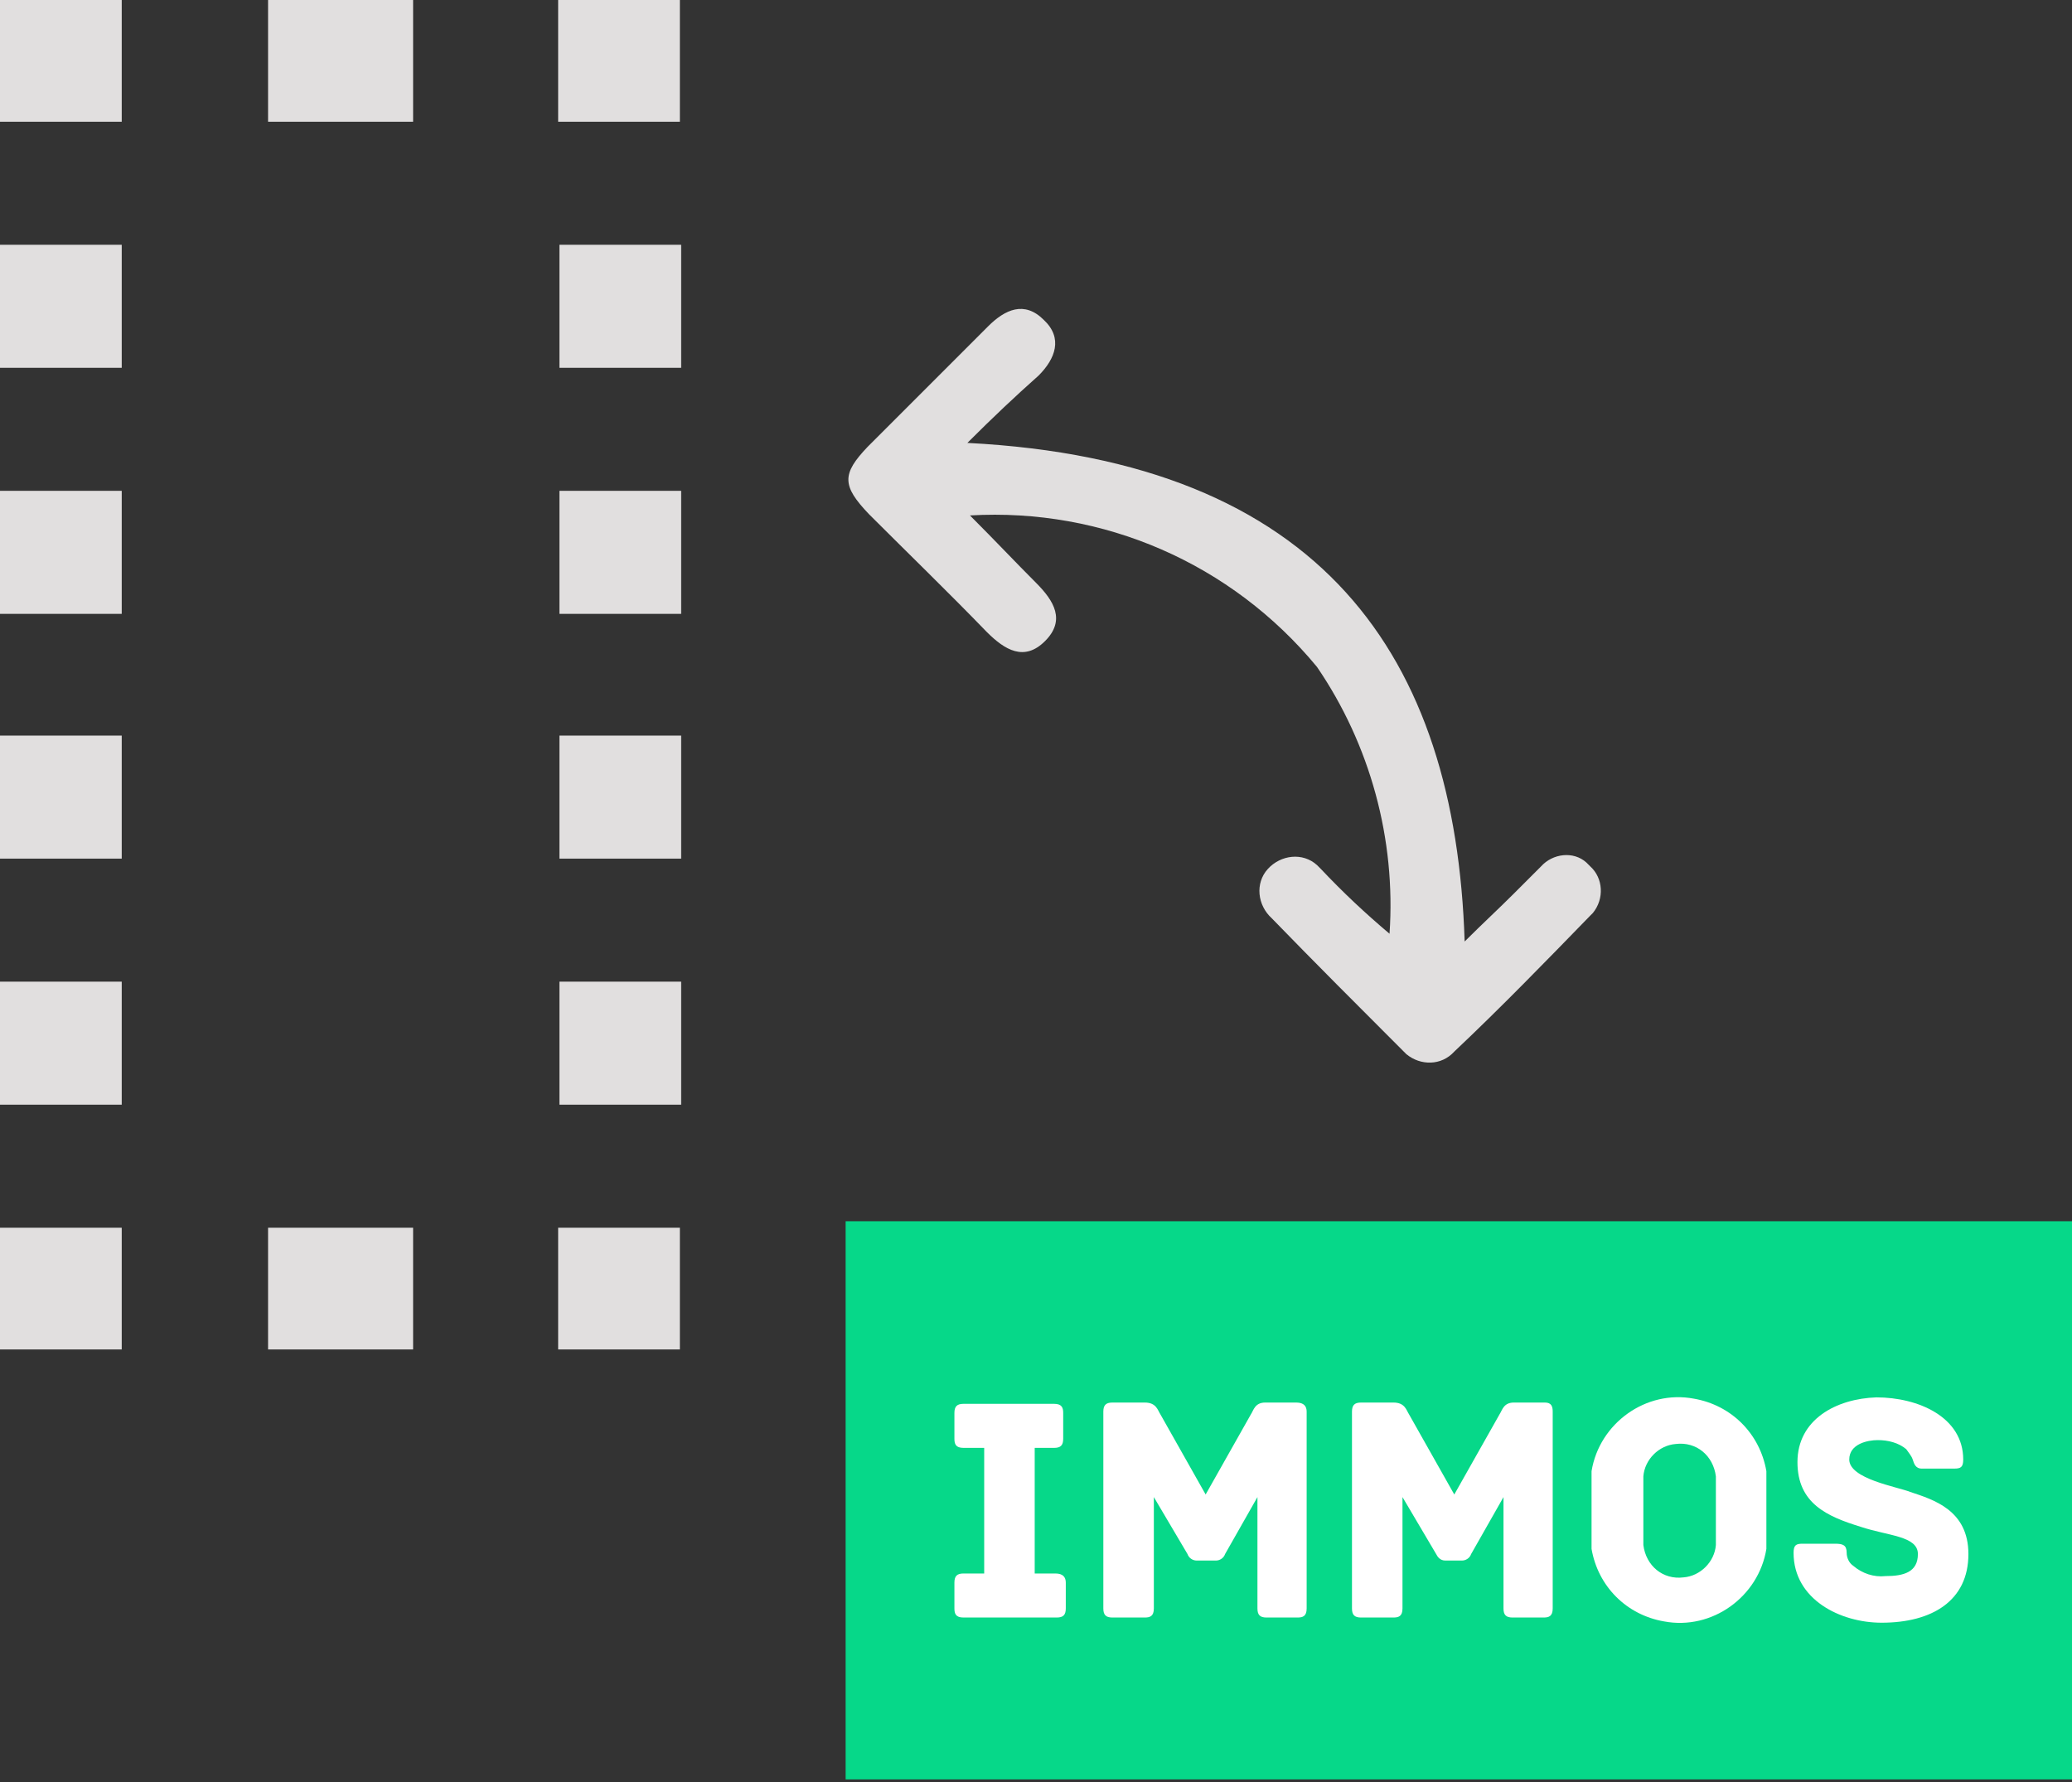 <?xml version="1.0" encoding="UTF-8" standalone="no"?>
<!DOCTYPE svg PUBLIC "-//W3C//DTD SVG 1.1//EN" "http://www.w3.org/Graphics/SVG/1.1/DTD/svg11.dtd">
<svg width="100%" height="100%" viewBox="0 0 500 430" version="1.1" xmlns="http://www.w3.org/2000/svg" xmlns:xlink="http://www.w3.org/1999/xlink" xml:space="preserve" xmlns:serif="http://www.serif.com/" style="fill-rule:evenodd;clip-rule:evenodd;stroke-linejoin:round;stroke-miterlimit:2;">
    <rect x="0" y="0" width="500" height="430" fill="#333333" stroke="none"/>
    <g transform="matrix(1,0,0,1,-6,-41.312)">
        <g transform="matrix(31.25,0,0,31.25,-255.25,-216.813)">
            <path d="M15.83,11.68C18.57,11.82 19.6,13.33 19.67,15.53C19.81,15.39 19.93,15.28 20.05,15.16C20.12,15.09 20.19,15.02 20.26,14.95C20.35,14.85 20.51,14.83 20.61,14.92C20.62,14.93 20.63,14.94 20.64,14.95C20.74,15.04 20.75,15.2 20.66,15.31C20.65,15.32 20.65,15.32 20.64,15.33C20.29,15.69 19.95,16.04 19.59,16.38C19.49,16.49 19.33,16.49 19.22,16.4C19.21,16.39 19.2,16.38 19.19,16.37C18.85,16.03 18.51,15.69 18.18,15.35C18.07,15.25 18.05,15.08 18.15,14.97C18.25,14.86 18.42,14.84 18.53,14.94C18.54,14.95 18.55,14.96 18.56,14.97C18.73,15.15 18.9,15.31 19.09,15.47C19.14,14.74 18.94,14.01 18.53,13.41C17.87,12.61 16.88,12.18 15.85,12.24C16.05,12.44 16.2,12.6 16.36,12.76C16.5,12.9 16.59,13.05 16.43,13.21C16.27,13.37 16.12,13.28 15.98,13.14C15.68,12.83 15.37,12.53 15.07,12.23C14.86,12.01 14.86,11.92 15.06,11.71C15.37,11.4 15.68,11.09 15.99,10.78C16.12,10.65 16.27,10.58 16.42,10.73C16.57,10.87 16.51,11.03 16.38,11.16C16.2,11.32 16.03,11.48 15.83,11.68" style="fill:rgb(225,223,223);fill-rule:nonzero;"/>
            <rect x="14.89" y="17.69" width="9.47" height="4.31" style="fill:rgb(6,216,137);"/>
            <rect x="12.67" y="8.26" width="0.94" height="0.94" style="fill:rgb(225,223,223);"/>
            <path d="M13.62,16.79L12.68,16.79L12.68,15.84L13.62,15.84L13.62,16.79ZM13.62,14.89L12.68,14.89L12.68,13.94L13.62,13.94L13.62,14.89ZM13.62,13L12.68,13L12.68,12.05L13.62,12.05L13.62,13ZM13.62,11.1L12.68,11.1L12.68,10.15L13.62,10.15L13.62,11.1Z" style="fill:rgb(225,223,223);fill-rule:nonzero;"/>
            <rect x="12.67" y="17.74" width="0.94" height="0.94" style="fill:rgb(225,223,223);"/>
            <rect x="10.43" y="17.74" width="1.12" height="0.94" style="fill:rgb(225,223,223);"/>
            <rect x="8.36" y="17.74" width="0.94" height="0.94" style="fill:rgb(225,223,223);"/>
            <path d="M9.3,16.79L8.36,16.79L8.36,15.84L9.3,15.84L9.3,16.79ZM9.3,14.89L8.36,14.89L8.36,13.94L9.3,13.94L9.3,14.89ZM9.3,13L8.36,13L8.36,12.05L9.3,12.05L9.3,13ZM9.3,11.1L8.36,11.1L8.36,10.15L9.3,10.15L9.3,11.1Z" style="fill:rgb(225,223,223);fill-rule:nonzero;"/>
            <rect x="8.36" y="8.26" width="0.94" height="0.94" style="fill:rgb(225,223,223);"/>
            <rect x="10.43" y="8.26" width="1.12" height="0.94" style="fill:rgb(225,223,223);"/>
            <path d="M16.59,20.48L16.59,20.68C16.59,20.73 16.57,20.75 16.52,20.75L15.8,20.75C15.74,20.75 15.73,20.72 15.73,20.68L15.73,20.48C15.73,20.43 15.75,20.41 15.8,20.41L15.96,20.41L15.96,19.44L15.8,19.44C15.74,19.44 15.73,19.41 15.73,19.37L15.73,19.17C15.73,19.12 15.75,19.1 15.8,19.1L16.5,19.1C16.56,19.1 16.57,19.13 16.57,19.17L16.57,19.37C16.57,19.42 16.55,19.44 16.5,19.44L16.35,19.44L16.35,20.41L16.51,20.41C16.57,20.41 16.59,20.44 16.59,20.48" style="fill:white;fill-rule:nonzero;"/>
            <path d="M18.45,19.16L18.45,20.68C18.45,20.74 18.42,20.75 18.38,20.75L18.14,20.75C18.09,20.75 18.07,20.73 18.07,20.68L18.07,19.82L17.82,20.26C17.81,20.29 17.78,20.31 17.75,20.31L17.6,20.31C17.57,20.31 17.54,20.29 17.53,20.26L17.27,19.82L17.27,20.68C17.27,20.74 17.24,20.75 17.2,20.75L16.95,20.75C16.9,20.75 16.88,20.73 16.88,20.68L16.88,19.16C16.88,19.11 16.9,19.09 16.95,19.09L17.2,19.09C17.29,19.09 17.3,19.15 17.32,19.18L17.67,19.8L18.02,19.18C18.04,19.15 18.05,19.09 18.13,19.09L18.37,19.09C18.43,19.09 18.45,19.12 18.45,19.16" style="fill:white;fill-rule:nonzero;"/>
            <path d="M20.35,19.16L20.35,20.68C20.35,20.74 20.32,20.75 20.28,20.75L20.04,20.75C19.99,20.75 19.97,20.73 19.97,20.68L19.97,19.82L19.72,20.26C19.71,20.29 19.68,20.31 19.65,20.31L19.52,20.31C19.48,20.31 19.46,20.28 19.45,20.26L19.19,19.82L19.19,20.68C19.19,20.74 19.16,20.75 19.12,20.75L18.87,20.75C18.82,20.75 18.8,20.73 18.8,20.68L18.8,19.16C18.8,19.11 18.82,19.09 18.87,19.09L19.12,19.09C19.21,19.09 19.22,19.15 19.24,19.18L19.59,19.8L19.94,19.18C19.96,19.15 19.97,19.09 20.05,19.09L20.29,19.09C20.34,19.09 20.35,19.12 20.35,19.16" style="fill:white;fill-rule:nonzero;"/>
            <path d="M22,20.22C21.94,20.59 21.58,20.85 21.21,20.78C20.92,20.73 20.7,20.51 20.65,20.22L20.65,19.62C20.71,19.25 21.07,18.99 21.44,19.06C21.73,19.11 21.95,19.33 22,19.62L22,20.22ZM21.61,19.66C21.59,19.5 21.46,19.39 21.3,19.41C21.17,19.42 21.06,19.53 21.05,19.66L21.05,20.19C21.07,20.35 21.2,20.46 21.36,20.44C21.49,20.43 21.6,20.32 21.61,20.19L21.61,19.66Z" style="fill:white;fill-rule:nonzero;"/>
            <path d="M23.56,20.26C23.56,20.62 23.28,20.79 22.89,20.79C22.57,20.79 22.21,20.61 22.21,20.25C22.21,20.19 22.23,20.18 22.28,20.18L22.53,20.18C22.59,20.18 22.62,20.19 22.62,20.25C22.62,20.29 22.64,20.33 22.67,20.35C22.74,20.41 22.83,20.44 22.92,20.43C23.06,20.43 23.17,20.4 23.17,20.26C23.17,20.12 22.94,20.12 22.73,20.05C22.47,19.97 22.24,19.87 22.24,19.55C22.24,19.22 22.54,19.06 22.85,19.05C23.17,19.05 23.52,19.2 23.52,19.53C23.52,19.59 23.5,19.6 23.45,19.6L23.2,19.6C23.15,19.6 23.14,19.56 23.13,19.53C23.12,19.5 23.1,19.48 23.08,19.45C23.02,19.4 22.94,19.38 22.86,19.38C22.78,19.38 22.64,19.41 22.64,19.53C22.64,19.68 23.01,19.74 23.11,19.78C23.29,19.84 23.56,19.92 23.56,20.26" style="fill:white;fill-rule:nonzero;"/>
        </g>
    </g>
</svg>
